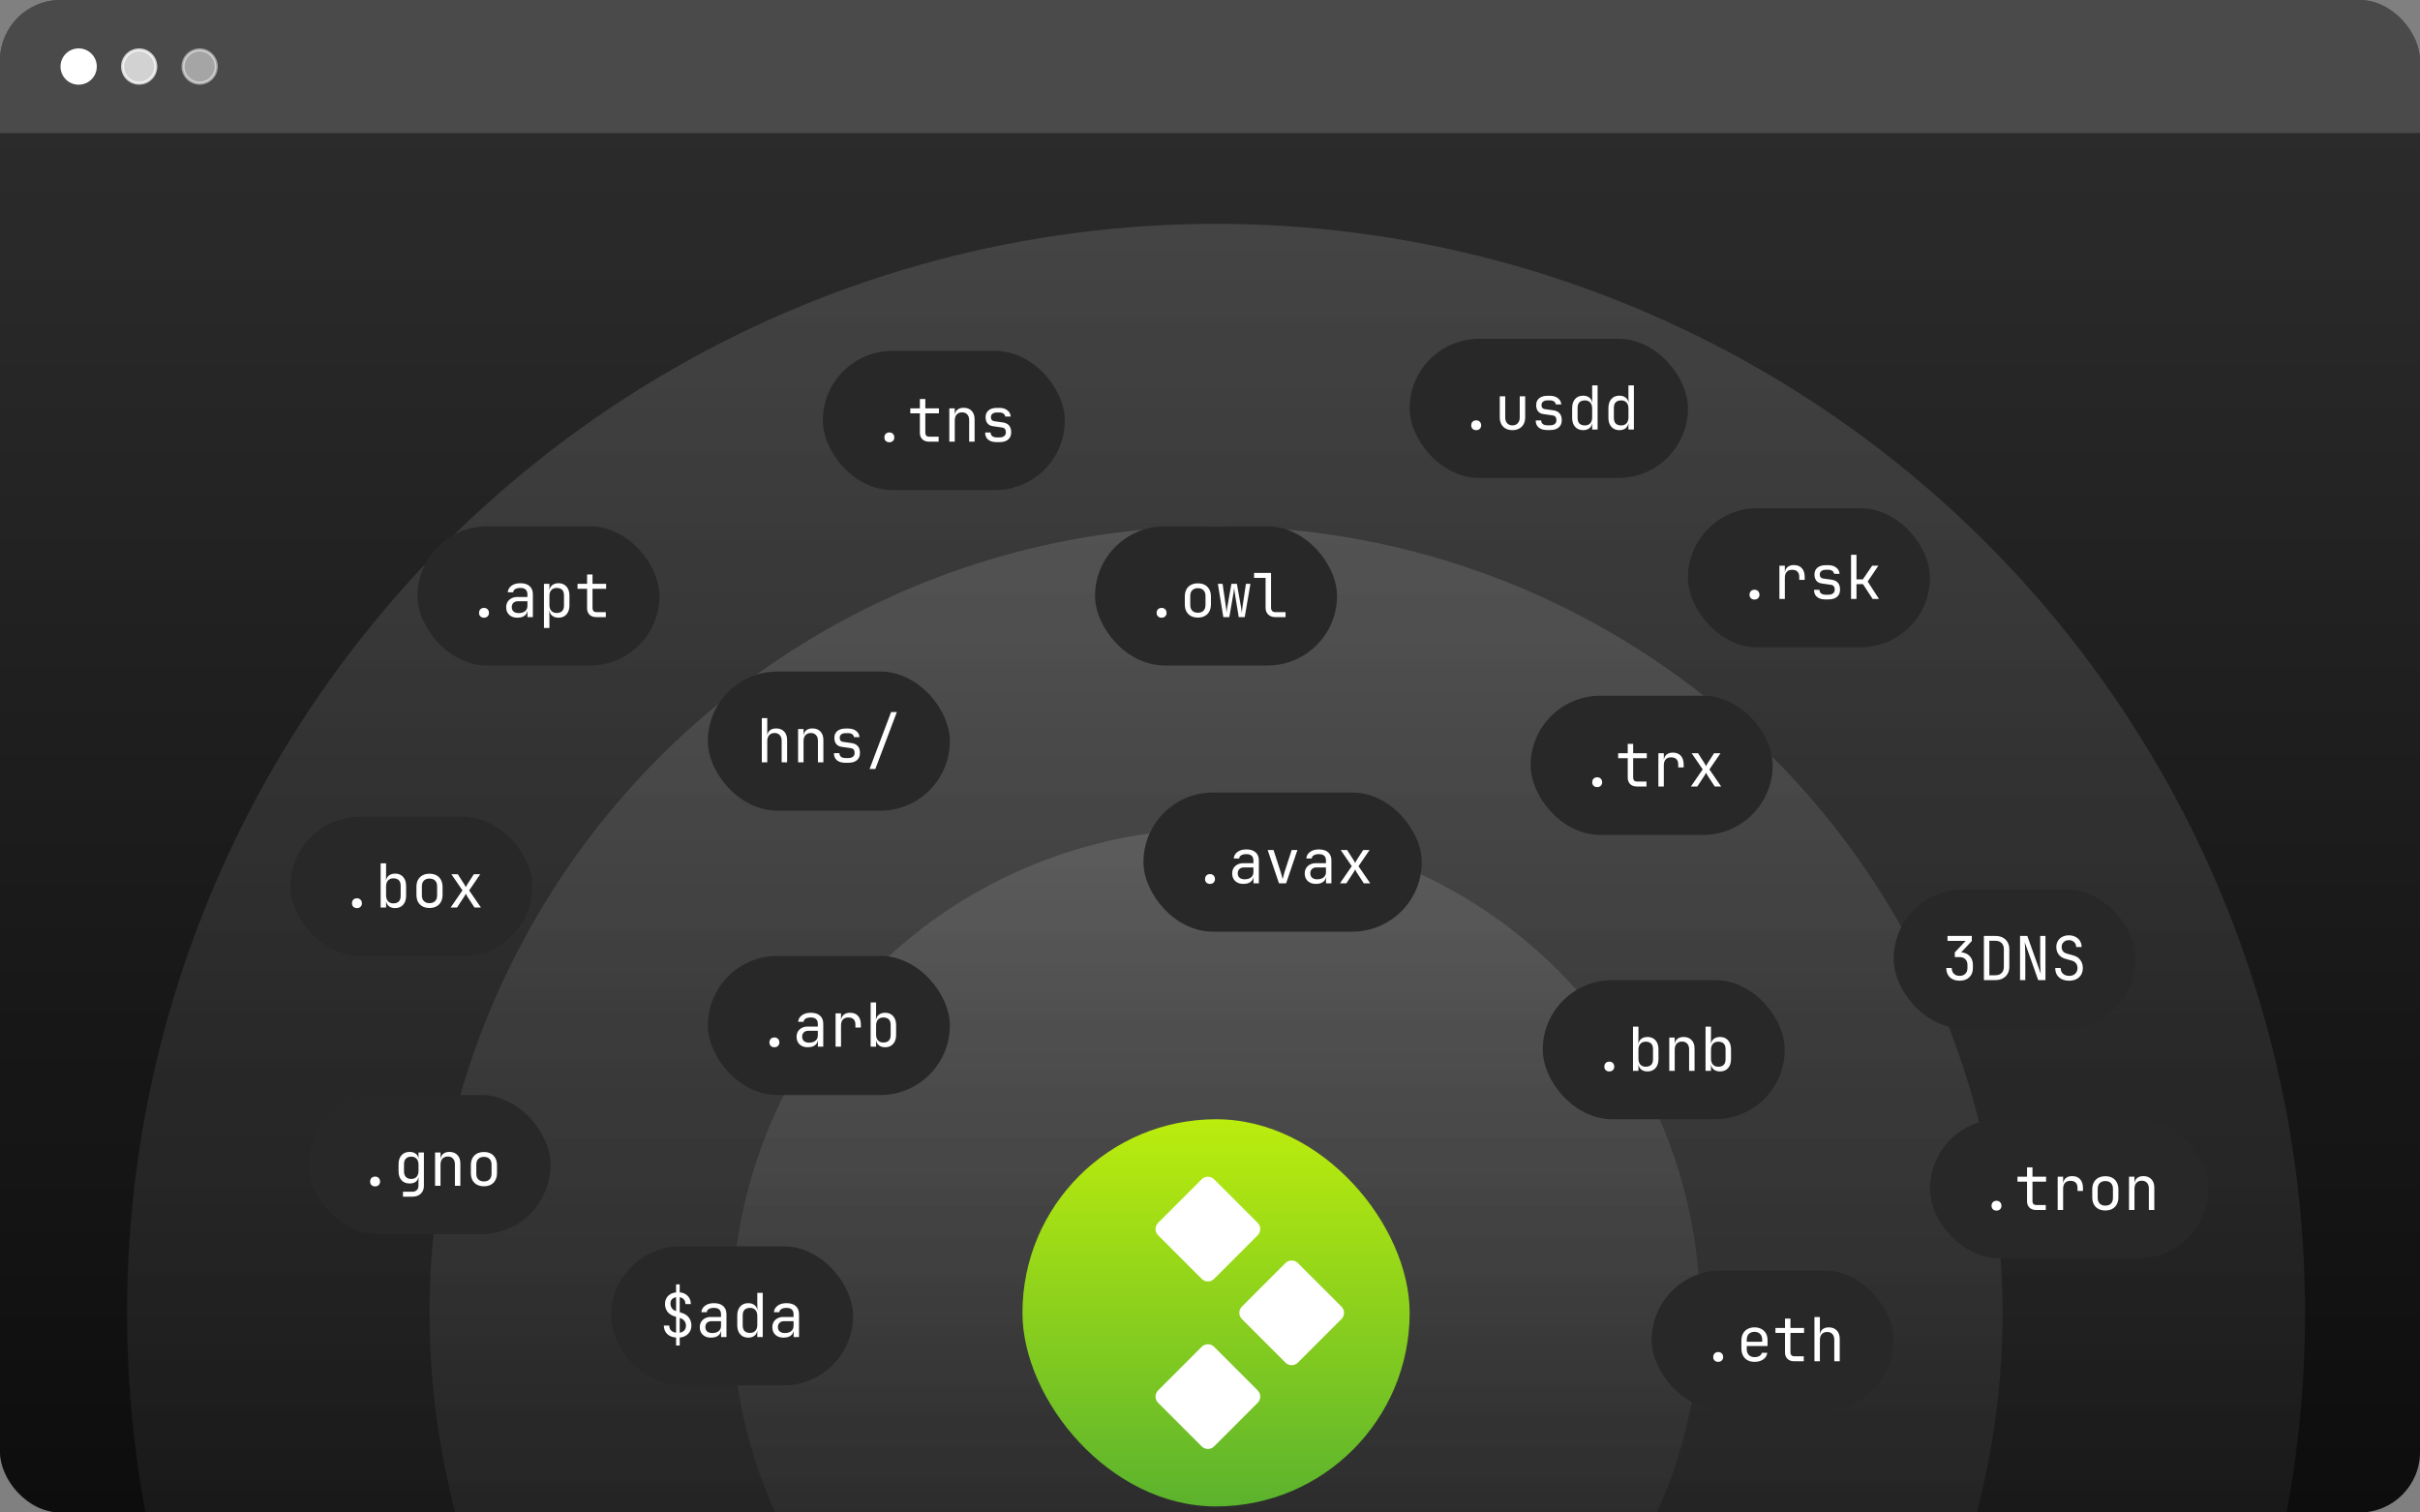 <svg width="400" height="250" viewBox="0 0 400 250" fill="none" xmlns="http://www.w3.org/2000/svg">
<rect x="0" y="0" width="400" height="250" fill="#808080" stroke="none"/>
<g clip-path="url(#clip0_5529_35821)">
<rect width="400" height="250" rx="10" fill="#0E0E0E"/>
<path opacity="0.25" d="M0 10C0 4.477 4.477 0 10 0H480V350H0V10Z" fill="#0E0E0E"/>
<path opacity="0.25" d="M0 10C0 4.477 4.477 0 10 0H480V22H0V10Z" fill="white"/>
<circle cx="13" cy="11" r="2.75" fill="white" stroke="white" stroke-width="0.5"/>
<circle opacity="0.75" cx="23" cy="11" r="2.75" fill="white" stroke="white" stroke-width="0.5"/>
<circle opacity="0.5" cx="33" cy="11" r="2.75" fill="white" stroke="white" stroke-width="0.5"/>
<rect opacity="0.5" y="22" width="400" height="228" fill="url(#paint0_linear_5529_35821)"/>
<circle opacity="0.5" cx="201" cy="217" r="180" fill="url(#paint1_linear_5529_35821)"/>
<circle opacity="0.5" cx="201" cy="217" r="130" fill="url(#paint2_linear_5529_35821)"/>
<circle opacity="0.5" cx="201" cy="217" r="80" fill="url(#paint3_linear_5529_35821)"/>
<rect x="117" y="158" width="40" height="23" rx="11.5" fill="#282828"/>
<path d="M128 173.1C127.753 173.1 127.553 173.027 127.4 172.88C127.253 172.733 127.18 172.543 127.18 172.31C127.18 172.063 127.253 171.863 127.4 171.71C127.553 171.557 127.753 171.48 128 171.48C128.247 171.48 128.443 171.557 128.59 171.71C128.743 171.863 128.82 172.063 128.82 172.31C128.82 172.543 128.743 172.733 128.59 172.88C128.443 173.027 128.247 173.1 128 173.1ZM133.516 173.1C132.949 173.1 132.499 172.943 132.166 172.63C131.833 172.31 131.666 171.893 131.666 171.38C131.666 171.04 131.743 170.743 131.896 170.49C132.049 170.237 132.263 170.04 132.536 169.9C132.809 169.753 133.123 169.68 133.476 169.68H135.176V169.25C135.176 168.89 135.079 168.623 134.886 168.45C134.693 168.27 134.399 168.18 134.006 168.18C133.659 168.18 133.379 168.243 133.166 168.37C132.953 168.497 132.839 168.673 132.826 168.9H131.926C131.959 168.467 132.159 168.11 132.526 167.83C132.899 167.543 133.393 167.4 134.006 167.4C134.673 167.4 135.183 167.56 135.536 167.88C135.896 168.2 136.076 168.647 136.076 169.22V173H135.186V172H135.036L135.176 171.8C135.176 172.067 135.109 172.297 134.976 172.49C134.843 172.683 134.653 172.833 134.406 172.94C134.159 173.047 133.863 173.1 133.516 173.1ZM133.736 172.34C134.176 172.34 134.526 172.233 134.786 172.02C135.046 171.807 135.176 171.517 135.176 171.15V170.38H133.576C133.283 170.38 133.043 170.47 132.856 170.65C132.676 170.823 132.586 171.057 132.586 171.35C132.586 171.657 132.686 171.9 132.886 172.08C133.093 172.253 133.376 172.34 133.736 172.34ZM138.112 173V167.5H139.012V168.55H139.202L139.012 168.79C139.012 168.363 139.142 168.027 139.402 167.78C139.669 167.527 140.036 167.4 140.502 167.4C141.076 167.4 141.516 167.573 141.822 167.92C142.136 168.26 142.292 168.747 142.292 169.38V169.85H141.392V169.38C141.392 168.973 141.292 168.673 141.092 168.48C140.892 168.28 140.602 168.18 140.222 168.18C139.829 168.18 139.529 168.293 139.322 168.52C139.116 168.747 139.012 169.073 139.012 169.5V173H138.112ZM146.308 173.1C145.855 173.1 145.492 172.98 145.218 172.74C144.945 172.493 144.808 172.16 144.808 171.74L144.988 171.95H144.808V173H143.908V165.7H144.808V167.3L144.788 168.55H144.988L144.788 168.76C144.788 168.347 144.928 168.017 145.208 167.77C145.495 167.523 145.862 167.4 146.308 167.4C146.862 167.4 147.302 167.583 147.628 167.95C147.955 168.317 148.118 168.817 148.118 169.45V171.06C148.118 171.687 147.955 172.183 147.628 172.55C147.302 172.917 146.862 173.1 146.308 173.1ZM146.008 172.32C146.388 172.32 146.685 172.22 146.898 172.02C147.112 171.82 147.218 171.497 147.218 171.05V169.45C147.218 168.997 147.112 168.673 146.898 168.48C146.685 168.28 146.388 168.18 146.008 168.18C145.642 168.18 145.348 168.297 145.128 168.53C144.915 168.763 144.808 169.087 144.808 169.5V171C144.808 171.413 144.915 171.737 145.128 171.97C145.348 172.203 145.642 172.32 146.008 172.32Z" fill="white"/>
<rect x="101" y="206" width="40" height="23" rx="11.5" fill="#282828"/>
<path d="M111.75 222.4V221.09C111.123 221.037 110.63 220.837 110.27 220.49C109.917 220.137 109.733 219.673 109.72 219.1H110.62C110.62 219.427 110.717 219.693 110.91 219.9C111.11 220.107 111.39 220.233 111.75 220.28V217.66L111.48 217.58C110.98 217.427 110.593 217.17 110.32 216.81C110.053 216.45 109.92 216.027 109.92 215.54C109.92 215.007 110.083 214.567 110.41 214.22C110.743 213.873 111.19 213.673 111.75 213.62V212.3H112.35V213.61C112.903 213.663 113.347 213.863 113.68 214.21C114.013 214.557 114.183 215.003 114.19 215.55H113.29C113.29 215.237 113.207 214.983 113.04 214.79C112.88 214.59 112.65 214.467 112.35 214.42V216.9L112.75 217.03C113.237 217.183 113.613 217.443 113.88 217.81C114.147 218.177 114.28 218.607 114.28 219.1C114.28 219.647 114.103 220.1 113.75 220.46C113.403 220.82 112.937 221.03 112.35 221.09V222.4H111.75ZM112.35 220.28C112.677 220.227 112.93 220.1 113.11 219.9C113.29 219.7 113.38 219.44 113.38 219.12C113.38 218.827 113.3 218.573 113.14 218.36C112.987 218.14 112.763 217.983 112.47 217.89L112.35 217.85V220.28ZM111.75 217.11V214.42C111.457 214.467 111.227 214.58 111.06 214.76C110.9 214.94 110.82 215.173 110.82 215.46C110.82 215.807 110.927 216.1 111.14 216.34C111.353 216.573 111.66 216.72 112.06 216.78L111.75 217.11ZM117.516 221.1C116.949 221.1 116.499 220.943 116.166 220.63C115.833 220.31 115.666 219.893 115.666 219.38C115.666 219.04 115.743 218.743 115.896 218.49C116.049 218.237 116.263 218.04 116.536 217.9C116.809 217.753 117.123 217.68 117.476 217.68H119.176V217.25C119.176 216.89 119.079 216.623 118.886 216.45C118.693 216.27 118.399 216.18 118.006 216.18C117.659 216.18 117.379 216.243 117.166 216.37C116.953 216.497 116.839 216.673 116.826 216.9H115.926C115.959 216.467 116.159 216.11 116.526 215.83C116.899 215.543 117.393 215.4 118.006 215.4C118.673 215.4 119.183 215.56 119.536 215.88C119.896 216.2 120.076 216.647 120.076 217.22V221H119.186V220H119.036L119.176 219.8C119.176 220.067 119.109 220.297 118.976 220.49C118.843 220.683 118.653 220.833 118.406 220.94C118.159 221.047 117.863 221.1 117.516 221.1ZM117.736 220.34C118.176 220.34 118.526 220.233 118.786 220.02C119.046 219.807 119.176 219.517 119.176 219.15V218.38H117.576C117.283 218.38 117.043 218.47 116.856 218.65C116.676 218.823 116.586 219.057 116.586 219.35C116.586 219.657 116.686 219.9 116.886 220.08C117.093 220.253 117.376 220.34 117.736 220.34ZM123.672 221.1C123.126 221.1 122.686 220.917 122.352 220.55C122.026 220.183 121.862 219.687 121.862 219.06V217.45C121.862 216.817 122.026 216.317 122.352 215.95C122.679 215.583 123.119 215.4 123.672 215.4C124.126 215.4 124.492 215.523 124.772 215.77C125.052 216.017 125.192 216.347 125.192 216.76L124.992 216.55H125.192L125.172 215.3V213.7H126.072V221H125.172V219.95H124.992L125.172 219.74C125.172 220.16 125.036 220.493 124.762 220.74C124.489 220.98 124.126 221.1 123.672 221.1ZM123.972 220.32C124.346 220.32 124.639 220.203 124.852 219.97C125.066 219.737 125.172 219.413 125.172 219V217.5C125.172 217.087 125.066 216.763 124.852 216.53C124.639 216.297 124.346 216.18 123.972 216.18C123.592 216.18 123.296 216.28 123.082 216.48C122.869 216.673 122.762 216.997 122.762 217.45V219.05C122.762 219.497 122.869 219.82 123.082 220.02C123.296 220.22 123.592 220.32 123.972 220.32ZM129.508 221.1C128.942 221.1 128.492 220.943 128.158 220.63C127.825 220.31 127.658 219.893 127.658 219.38C127.658 219.04 127.735 218.743 127.888 218.49C128.042 218.237 128.255 218.04 128.528 217.9C128.802 217.753 129.115 217.68 129.468 217.68H131.168V217.25C131.168 216.89 131.072 216.623 130.878 216.45C130.685 216.27 130.392 216.18 129.998 216.18C129.652 216.18 129.372 216.243 129.158 216.37C128.945 216.497 128.832 216.673 128.818 216.9H127.918C127.952 216.467 128.152 216.11 128.518 215.83C128.892 215.543 129.385 215.4 129.998 215.4C130.665 215.4 131.175 215.56 131.528 215.88C131.888 216.2 132.068 216.647 132.068 217.22V221H131.178V220H131.028L131.168 219.8C131.168 220.067 131.102 220.297 130.968 220.49C130.835 220.683 130.645 220.833 130.398 220.94C130.152 221.047 129.855 221.1 129.508 221.1ZM129.728 220.34C130.168 220.34 130.518 220.233 130.778 220.02C131.038 219.807 131.168 219.517 131.168 219.15V218.38H129.568C129.275 218.38 129.035 218.47 128.848 218.65C128.668 218.823 128.578 219.057 128.578 219.35C128.578 219.657 128.678 219.9 128.878 220.08C129.085 220.253 129.368 220.34 129.728 220.34Z" fill="white"/>
<rect x="233" y="56" width="46" height="23" rx="11.5" fill="#282828"/>
<path d="M244 71.1C243.753 71.1 243.553 71.027 243.4 70.88C243.253 70.733 243.18 70.543 243.18 70.31C243.18 70.063 243.253 69.863 243.4 69.71C243.553 69.557 243.753 69.48 244 69.48C244.247 69.48 244.443 69.557 244.59 69.71C244.743 69.863 244.82 70.063 244.82 70.31C244.82 70.543 244.743 70.733 244.59 70.88C244.443 71.027 244.247 71.1 244 71.1ZM249.986 71.1C249.353 71.1 248.846 70.913 248.466 70.54C248.086 70.16 247.896 69.647 247.896 69V65.5H248.796V69C248.796 69.4 248.903 69.72 249.116 69.96C249.329 70.193 249.619 70.31 249.986 70.31C250.359 70.31 250.653 70.193 250.866 69.96C251.086 69.72 251.196 69.4 251.196 69V65.5H252.096V69C252.096 69.647 251.903 70.16 251.516 70.54C251.129 70.913 250.619 71.1 249.986 71.1ZM255.772 71.08C255.366 71.08 255.016 71.02 254.722 70.9C254.436 70.773 254.216 70.593 254.062 70.36C253.916 70.12 253.842 69.83 253.842 69.49H254.742C254.742 69.743 254.832 69.943 255.012 70.09C255.192 70.23 255.446 70.3 255.772 70.3H256.212C256.546 70.3 256.802 70.227 256.982 70.08C257.169 69.933 257.262 69.727 257.262 69.46C257.262 69.22 257.209 69.033 257.102 68.9C256.996 68.767 256.832 68.687 256.612 68.66L255.092 68.44C254.719 68.387 254.429 68.233 254.222 67.98C254.016 67.72 253.912 67.38 253.912 66.96C253.912 66.48 254.076 66.103 254.402 65.83C254.736 65.557 255.192 65.42 255.772 65.42H256.212C256.746 65.42 257.179 65.553 257.512 65.82C257.852 66.08 258.036 66.423 258.062 66.85H257.152C257.139 66.657 257.046 66.497 256.872 66.37C256.706 66.243 256.486 66.18 256.212 66.18H255.772C255.466 66.18 255.226 66.25 255.052 66.39C254.879 66.53 254.792 66.72 254.792 66.96C254.792 67.147 254.836 67.297 254.922 67.41C255.016 67.523 255.149 67.593 255.322 67.62L256.742 67.82C257.209 67.887 257.559 68.057 257.792 68.33C258.026 68.603 258.142 68.98 258.142 69.46C258.142 69.973 257.972 70.373 257.632 70.66C257.299 70.94 256.826 71.08 256.212 71.08H255.772ZM261.668 71.1C261.122 71.1 260.682 70.917 260.348 70.55C260.022 70.183 259.858 69.687 259.858 69.06V67.45C259.858 66.817 260.022 66.317 260.348 65.95C260.675 65.583 261.115 65.4 261.668 65.4C262.122 65.4 262.488 65.523 262.768 65.77C263.048 66.017 263.188 66.347 263.188 66.76L262.988 66.55H263.188L263.168 65.3V63.7H264.068V71H263.168V69.95H262.988L263.168 69.74C263.168 70.16 263.032 70.493 262.758 70.74C262.485 70.98 262.122 71.1 261.668 71.1ZM261.968 70.32C262.342 70.32 262.635 70.203 262.848 69.97C263.062 69.737 263.168 69.413 263.168 69V67.5C263.168 67.087 263.062 66.763 262.848 66.53C262.635 66.297 262.342 66.18 261.968 66.18C261.588 66.18 261.292 66.28 261.078 66.48C260.865 66.673 260.758 66.997 260.758 67.45V69.05C260.758 69.497 260.865 69.82 261.078 70.02C261.292 70.22 261.588 70.32 261.968 70.32ZM267.664 71.1C267.118 71.1 266.678 70.917 266.344 70.55C266.018 70.183 265.854 69.687 265.854 69.06V67.45C265.854 66.817 266.018 66.317 266.344 65.95C266.671 65.583 267.111 65.4 267.664 65.4C268.118 65.4 268.484 65.523 268.764 65.77C269.044 66.017 269.184 66.347 269.184 66.76L268.984 66.55H269.184L269.164 65.3V63.7H270.064V71H269.164V69.95H268.984L269.164 69.74C269.164 70.16 269.028 70.493 268.754 70.74C268.481 70.98 268.118 71.1 267.664 71.1ZM267.964 70.32C268.338 70.32 268.631 70.203 268.844 69.97C269.058 69.737 269.164 69.413 269.164 69V67.5C269.164 67.087 269.058 66.763 268.844 66.53C268.631 66.297 268.338 66.18 267.964 66.18C267.584 66.18 267.288 66.28 267.074 66.48C266.861 66.673 266.754 66.997 266.754 67.45V69.05C266.754 69.497 266.861 69.82 267.074 70.02C267.288 70.22 267.584 70.32 267.964 70.32Z" fill="white"/>
<rect x="273" y="210" width="40" height="23" rx="11.5" fill="#282828"/>
<path d="M284 225.1C283.753 225.1 283.553 225.027 283.4 224.88C283.253 224.733 283.18 224.543 283.18 224.31C283.18 224.063 283.253 223.863 283.4 223.71C283.553 223.557 283.753 223.48 284 223.48C284.247 223.48 284.443 223.557 284.59 223.71C284.743 223.863 284.82 224.063 284.82 224.31C284.82 224.543 284.743 224.733 284.59 224.88C284.443 225.027 284.247 225.1 284 225.1ZM289.996 225.1C289.563 225.1 289.183 225.013 288.856 224.84C288.536 224.66 288.286 224.407 288.106 224.08C287.926 223.747 287.836 223.353 287.836 222.9V221.6C287.836 221.14 287.926 220.747 288.106 220.42C288.286 220.093 288.536 219.843 288.856 219.67C289.183 219.49 289.563 219.4 289.996 219.4C290.429 219.4 290.806 219.487 291.126 219.66C291.453 219.833 291.706 220.077 291.886 220.39C292.066 220.703 292.156 221.073 292.156 221.5V222.48H288.716V223C288.716 223.407 288.833 223.73 289.066 223.97C289.299 224.203 289.609 224.32 289.996 224.32C290.329 224.32 290.603 224.257 290.816 224.13C291.036 223.997 291.169 223.82 291.216 223.6H292.116C292.056 224.06 291.833 224.427 291.446 224.7C291.059 224.967 290.576 225.1 289.996 225.1ZM291.276 221.87V221.5C291.276 221.067 291.163 220.733 290.936 220.5C290.716 220.26 290.403 220.14 289.996 220.14C289.589 220.14 289.273 220.26 289.046 220.5C288.826 220.733 288.716 221.067 288.716 221.5V221.78H291.346L291.276 221.87ZM296.542 225C296.089 225 295.726 224.87 295.452 224.61C295.179 224.343 295.042 223.99 295.042 223.55V220.32H293.462V219.5H295.042V217.95H295.942V219.5H298.192V220.32H295.942V223.55C295.942 223.737 295.996 223.89 296.102 224.01C296.216 224.123 296.362 224.18 296.542 224.18H298.142V225H296.542ZM299.908 225V217.7H300.808V219.5V220.55H300.998L300.808 220.76C300.808 220.327 300.938 219.993 301.198 219.76C301.458 219.52 301.818 219.4 302.278 219.4C302.832 219.4 303.272 219.57 303.598 219.91C303.925 220.25 304.088 220.713 304.088 221.3V225H303.188V221.45C303.188 221.037 303.082 220.72 302.868 220.5C302.662 220.273 302.378 220.16 302.018 220.16C301.645 220.16 301.348 220.277 301.128 220.51C300.915 220.743 300.808 221.073 300.808 221.5V225H299.908Z" fill="white"/>
<rect x="136" y="58" width="40" height="23" rx="11.5" fill="#282828"/>
<path d="M147 73.1C146.753 73.1 146.553 73.027 146.4 72.88C146.253 72.733 146.18 72.543 146.18 72.31C146.18 72.063 146.253 71.863 146.4 71.71C146.553 71.557 146.753 71.48 147 71.48C147.247 71.48 147.443 71.557 147.59 71.71C147.743 71.863 147.82 72.063 147.82 72.31C147.82 72.543 147.743 72.733 147.59 72.88C147.443 73.027 147.247 73.1 147 73.1ZM153.546 73C153.093 73 152.729 72.87 152.456 72.61C152.183 72.343 152.046 71.99 152.046 71.55V68.32H150.466V67.5H152.046V65.95H152.946V67.5H155.196V68.32H152.946V71.55C152.946 71.737 152.999 71.89 153.106 72.01C153.219 72.123 153.366 72.18 153.546 72.18H155.146V73H153.546ZM156.912 73V67.5H157.812V68.55H158.002L157.812 68.76C157.812 68.327 157.942 67.993 158.202 67.76C158.462 67.52 158.822 67.4 159.282 67.4C159.836 67.4 160.276 67.57 160.602 67.91C160.929 68.25 161.092 68.713 161.092 69.3V73H160.192V69.46C160.192 69.04 160.086 68.72 159.872 68.5C159.666 68.273 159.382 68.16 159.022 68.16C158.649 68.16 158.352 68.277 158.132 68.51C157.919 68.743 157.812 69.073 157.812 69.5V73H156.912ZM164.768 73.08C164.362 73.08 164.012 73.02 163.718 72.9C163.432 72.773 163.212 72.593 163.058 72.36C162.912 72.12 162.838 71.83 162.838 71.49H163.738C163.738 71.743 163.828 71.943 164.008 72.09C164.188 72.23 164.442 72.3 164.768 72.3H165.208C165.542 72.3 165.798 72.227 165.978 72.08C166.165 71.933 166.258 71.727 166.258 71.46C166.258 71.22 166.205 71.033 166.098 70.9C165.992 70.767 165.828 70.687 165.608 70.66L164.088 70.44C163.715 70.387 163.425 70.233 163.218 69.98C163.012 69.72 162.908 69.38 162.908 68.96C162.908 68.48 163.072 68.103 163.398 67.83C163.732 67.557 164.188 67.42 164.768 67.42H165.208C165.742 67.42 166.175 67.553 166.508 67.82C166.848 68.08 167.032 68.423 167.058 68.85H166.148C166.135 68.657 166.042 68.497 165.868 68.37C165.702 68.243 165.482 68.18 165.208 68.18H164.768C164.462 68.18 164.222 68.25 164.048 68.39C163.875 68.53 163.788 68.72 163.788 68.96C163.788 69.147 163.832 69.297 163.918 69.41C164.012 69.523 164.145 69.593 164.318 69.62L165.738 69.82C166.205 69.887 166.555 70.057 166.788 70.33C167.022 70.603 167.138 70.98 167.138 71.46C167.138 71.973 166.968 72.373 166.628 72.66C166.295 72.94 165.822 73.08 165.208 73.08H164.768Z" fill="white"/>
<rect x="117" y="111" width="40" height="23" rx="11.5" fill="#282828"/>
<path d="M125.92 126V118.7H126.82V120.5V121.55H127.01L126.82 121.76C126.82 121.327 126.95 120.993 127.21 120.76C127.47 120.52 127.83 120.4 128.29 120.4C128.843 120.4 129.283 120.57 129.61 120.91C129.937 121.25 130.1 121.713 130.1 122.3V126H129.2V122.45C129.2 122.037 129.093 121.72 128.88 121.5C128.673 121.273 128.39 121.16 128.03 121.16C127.657 121.16 127.36 121.277 127.14 121.51C126.927 121.743 126.82 122.073 126.82 122.5V126H125.92ZM131.916 126V120.5H132.816V121.55H133.006L132.816 121.76C132.816 121.327 132.946 120.993 133.206 120.76C133.466 120.52 133.826 120.4 134.286 120.4C134.839 120.4 135.279 120.57 135.606 120.91C135.933 121.25 136.096 121.713 136.096 122.3V126H135.196V122.46C135.196 122.04 135.089 121.72 134.876 121.5C134.669 121.273 134.386 121.16 134.026 121.16C133.653 121.16 133.356 121.277 133.136 121.51C132.923 121.743 132.816 122.073 132.816 122.5V126H131.916ZM139.772 126.08C139.366 126.08 139.016 126.02 138.722 125.9C138.436 125.773 138.216 125.593 138.062 125.36C137.916 125.12 137.842 124.83 137.842 124.49H138.742C138.742 124.743 138.832 124.943 139.012 125.09C139.192 125.23 139.446 125.3 139.772 125.3H140.212C140.546 125.3 140.802 125.227 140.982 125.08C141.169 124.933 141.262 124.727 141.262 124.46C141.262 124.22 141.209 124.033 141.102 123.9C140.996 123.767 140.832 123.687 140.612 123.66L139.092 123.44C138.719 123.387 138.429 123.233 138.222 122.98C138.016 122.72 137.912 122.38 137.912 121.96C137.912 121.48 138.076 121.103 138.402 120.83C138.736 120.557 139.192 120.42 139.772 120.42H140.212C140.746 120.42 141.179 120.553 141.512 120.82C141.852 121.08 142.036 121.423 142.062 121.85H141.152C141.139 121.657 141.046 121.497 140.872 121.37C140.706 121.243 140.486 121.18 140.212 121.18H139.772C139.466 121.18 139.226 121.25 139.052 121.39C138.879 121.53 138.792 121.72 138.792 121.96C138.792 122.147 138.836 122.297 138.922 122.41C139.016 122.523 139.149 122.593 139.322 122.62L140.742 122.82C141.209 122.887 141.559 123.057 141.792 123.33C142.026 123.603 142.142 123.98 142.142 124.46C142.142 124.973 141.972 125.373 141.632 125.66C141.299 125.94 140.826 126.08 140.212 126.08H139.772ZM143.738 127.1L147.288 117.7H148.238L144.688 127.1H143.738Z" fill="white"/>
<rect x="69" y="87" width="40" height="23" rx="11.5" fill="#282828"/>
<path d="M80 102.1C79.753 102.1 79.553 102.027 79.4 101.88C79.253 101.733 79.18 101.543 79.18 101.31C79.18 101.063 79.253 100.863 79.4 100.71C79.553 100.557 79.753 100.48 80 100.48C80.247 100.48 80.443 100.557 80.59 100.71C80.743 100.863 80.82 101.063 80.82 101.31C80.82 101.543 80.743 101.733 80.59 101.88C80.443 102.027 80.247 102.1 80 102.1ZM85.516 102.1C84.949 102.1 84.499 101.943 84.166 101.63C83.833 101.31 83.666 100.893 83.666 100.38C83.666 100.04 83.743 99.743 83.896 99.49C84.049 99.237 84.263 99.04 84.536 98.9C84.809 98.753 85.123 98.68 85.476 98.68H87.176V98.25C87.176 97.89 87.079 97.623 86.886 97.45C86.693 97.27 86.399 97.18 86.006 97.18C85.659 97.18 85.379 97.243 85.166 97.37C84.953 97.497 84.839 97.673 84.826 97.9H83.926C83.959 97.467 84.159 97.11 84.526 96.83C84.899 96.543 85.393 96.4 86.006 96.4C86.673 96.4 87.183 96.56 87.536 96.88C87.896 97.2 88.076 97.647 88.076 98.22V102H87.186V101H87.036L87.176 100.8C87.176 101.067 87.109 101.297 86.976 101.49C86.843 101.683 86.653 101.833 86.406 101.94C86.159 102.047 85.863 102.1 85.516 102.1ZM85.736 101.34C86.176 101.34 86.526 101.233 86.786 101.02C87.046 100.807 87.176 100.517 87.176 100.15V99.38H85.576C85.283 99.38 85.043 99.47 84.856 99.65C84.676 99.823 84.586 100.057 84.586 100.35C84.586 100.657 84.686 100.9 84.886 101.08C85.093 101.253 85.376 101.34 85.736 101.34ZM89.912 103.8V96.5H90.812V97.55H90.992L90.812 97.76C90.812 97.34 90.949 97.01 91.222 96.77C91.496 96.523 91.859 96.4 92.312 96.4C92.679 96.4 92.996 96.483 93.262 96.65C93.535 96.81 93.746 97.043 93.892 97.35C94.046 97.657 94.122 98.02 94.122 98.44V100.05C94.122 100.47 94.049 100.833 93.902 101.14C93.755 101.447 93.546 101.683 93.272 101.85C93.005 102.017 92.686 102.1 92.312 102.1C91.865 102.1 91.502 101.977 91.222 101.73C90.949 101.483 90.812 101.153 90.812 100.74L90.992 100.95H90.792L90.812 102.2V103.8H89.912ZM92.012 101.32C92.392 101.32 92.689 101.22 92.902 101.02C93.115 100.82 93.222 100.497 93.222 100.05V98.45C93.222 97.997 93.115 97.673 92.902 97.48C92.689 97.28 92.392 97.18 92.012 97.18C91.645 97.18 91.352 97.297 91.132 97.53C90.919 97.763 90.812 98.087 90.812 98.5V100C90.812 100.413 90.919 100.737 91.132 100.97C91.352 101.203 91.645 101.32 92.012 101.32ZM98.538 102C98.085 102 97.722 101.87 97.448 101.61C97.175 101.343 97.038 100.99 97.038 100.55V97.32H95.458V96.5H97.038V94.95H97.938V96.5H100.188V97.32H97.938V100.55C97.938 100.737 97.992 100.89 98.098 101.01C98.212 101.123 98.358 101.18 98.538 101.18H100.138V102H98.538Z" fill="white"/>
<rect x="48" y="135" width="40" height="23" rx="11.5" fill="#282828"/>
<path d="M59 150.1C58.753 150.1 58.553 150.027 58.4 149.88C58.253 149.733 58.18 149.543 58.18 149.31C58.18 149.063 58.253 148.863 58.4 148.71C58.553 148.557 58.753 148.48 59 148.48C59.247 148.48 59.443 148.557 59.59 148.71C59.743 148.863 59.82 149.063 59.82 149.31C59.82 149.543 59.743 149.733 59.59 149.88C59.443 150.027 59.247 150.1 59 150.1ZM65.316 150.1C64.863 150.1 64.499 149.98 64.226 149.74C63.953 149.493 63.816 149.16 63.816 148.74L63.996 148.95H63.816V150H62.916V142.7H63.816V144.3L63.796 145.55H63.996L63.796 145.76C63.796 145.347 63.936 145.017 64.216 144.77C64.503 144.523 64.869 144.4 65.316 144.4C65.869 144.4 66.309 144.583 66.636 144.95C66.963 145.317 67.126 145.817 67.126 146.45V148.06C67.126 148.687 66.963 149.183 66.636 149.55C66.309 149.917 65.869 150.1 65.316 150.1ZM65.016 149.32C65.396 149.32 65.693 149.22 65.906 149.02C66.119 148.82 66.226 148.497 66.226 148.05V146.45C66.226 145.997 66.119 145.673 65.906 145.48C65.693 145.28 65.396 145.18 65.016 145.18C64.649 145.18 64.356 145.297 64.136 145.53C63.923 145.763 63.816 146.087 63.816 146.5V148C63.816 148.413 63.923 148.737 64.136 148.97C64.356 149.203 64.649 149.32 65.016 149.32ZM70.992 150.08C70.552 150.08 70.169 149.993 69.842 149.82C69.522 149.647 69.272 149.397 69.092 149.07C68.919 148.737 68.832 148.34 68.832 147.88V146.62C68.832 146.153 68.919 145.757 69.092 145.43C69.272 145.103 69.522 144.853 69.842 144.68C70.169 144.507 70.552 144.42 70.992 144.42C71.439 144.42 71.822 144.507 72.142 144.68C72.462 144.853 72.709 145.103 72.882 145.43C73.062 145.757 73.152 146.153 73.152 146.62V147.88C73.152 148.34 73.062 148.737 72.882 149.07C72.709 149.397 72.459 149.647 72.132 149.82C71.812 149.993 71.432 150.08 70.992 150.08ZM70.992 149.28C71.385 149.28 71.692 149.17 71.912 148.95C72.139 148.73 72.252 148.407 72.252 147.98V146.52C72.252 146.093 72.139 145.77 71.912 145.55C71.692 145.33 71.385 145.22 70.992 145.22C70.606 145.22 70.299 145.33 70.072 145.55C69.846 145.77 69.732 146.093 69.732 146.52V147.98C69.732 148.407 69.846 148.73 70.072 148.95C70.299 149.17 70.606 149.28 70.992 149.28ZM74.488 150L76.438 147.17L74.608 144.5H75.668L76.758 146.2C76.805 146.273 76.848 146.353 76.888 146.44C76.935 146.527 76.972 146.597 76.998 146.65C77.018 146.597 77.048 146.527 77.088 146.44C77.135 146.353 77.182 146.273 77.228 146.2L78.318 144.5H79.378L77.548 147.18L79.488 150H78.428L77.248 148.2C77.202 148.127 77.155 148.043 77.108 147.95C77.068 147.85 77.032 147.77 76.998 147.71C76.972 147.77 76.932 147.85 76.878 147.95C76.832 148.043 76.782 148.127 76.728 148.2L75.548 150H74.488Z" fill="white"/>
<rect x="319" y="185" width="46" height="23" rx="11.5" fill="#282828"/>
<path d="M330 200.1C329.753 200.1 329.553 200.027 329.4 199.88C329.253 199.733 329.18 199.543 329.18 199.31C329.18 199.063 329.253 198.863 329.4 198.71C329.553 198.557 329.753 198.48 330 198.48C330.247 198.48 330.443 198.557 330.59 198.71C330.743 198.863 330.82 199.063 330.82 199.31C330.82 199.543 330.743 199.733 330.59 199.88C330.443 200.027 330.247 200.1 330 200.1ZM336.546 200C336.093 200 335.729 199.87 335.456 199.61C335.183 199.343 335.046 198.99 335.046 198.55V195.32H333.466V194.5H335.046V192.95H335.946V194.5H338.196V195.32H335.946V198.55C335.946 198.737 335.999 198.89 336.106 199.01C336.219 199.123 336.366 199.18 336.546 199.18H338.146V200H336.546ZM340.112 200V194.5H341.012V195.55H341.202L341.012 195.79C341.012 195.363 341.142 195.027 341.402 194.78C341.669 194.527 342.036 194.4 342.502 194.4C343.076 194.4 343.516 194.573 343.822 194.92C344.136 195.26 344.292 195.747 344.292 196.38V196.85H343.392V196.38C343.392 195.973 343.292 195.673 343.092 195.48C342.892 195.28 342.602 195.18 342.222 195.18C341.829 195.18 341.529 195.293 341.322 195.52C341.116 195.747 341.012 196.073 341.012 196.5V200H340.112ZM347.988 200.08C347.548 200.08 347.165 199.993 346.838 199.82C346.518 199.647 346.268 199.397 346.088 199.07C345.915 198.737 345.828 198.34 345.828 197.88V196.62C345.828 196.153 345.915 195.757 346.088 195.43C346.268 195.103 346.518 194.853 346.838 194.68C347.165 194.507 347.548 194.42 347.988 194.42C348.435 194.42 348.818 194.507 349.138 194.68C349.458 194.853 349.705 195.103 349.878 195.43C350.058 195.757 350.148 196.153 350.148 196.62V197.88C350.148 198.34 350.058 198.737 349.878 199.07C349.705 199.397 349.455 199.647 349.128 199.82C348.808 199.993 348.428 200.08 347.988 200.08ZM347.988 199.28C348.382 199.28 348.688 199.17 348.908 198.95C349.135 198.73 349.248 198.407 349.248 197.98V196.52C349.248 196.093 349.135 195.77 348.908 195.55C348.688 195.33 348.382 195.22 347.988 195.22C347.602 195.22 347.295 195.33 347.068 195.55C346.842 195.77 346.728 196.093 346.728 196.52V197.98C346.728 198.407 346.842 198.73 347.068 198.95C347.295 199.17 347.602 199.28 347.988 199.28ZM351.904 200V194.5H352.804V195.55H352.994L352.804 195.76C352.804 195.327 352.934 194.993 353.194 194.76C353.454 194.52 353.814 194.4 354.274 194.4C354.828 194.4 355.268 194.57 355.594 194.91C355.921 195.25 356.084 195.713 356.084 196.3V200H355.184V196.46C355.184 196.04 355.078 195.72 354.864 195.5C354.658 195.273 354.374 195.16 354.014 195.16C353.641 195.16 353.344 195.277 353.124 195.51C352.911 195.743 352.804 196.073 352.804 196.5V200H351.904Z" fill="white"/>
<rect x="51" y="181" width="40" height="23" rx="11.5" fill="#282828"/>
<path d="M62 196.1C61.753 196.1 61.553 196.027 61.4 195.88C61.253 195.733 61.18 195.543 61.18 195.31C61.18 195.063 61.253 194.863 61.4 194.71C61.553 194.557 61.753 194.48 62 194.48C62.247 194.48 62.443 194.557 62.59 194.71C62.743 194.863 62.82 195.063 62.82 195.31C62.82 195.543 62.743 195.733 62.59 195.88C62.443 196.027 62.247 196.1 62 196.1ZM66.606 197.8V196.98H68.156C68.469 196.98 68.716 196.89 68.896 196.71C69.076 196.537 69.166 196.3 69.166 196V195.5L69.186 194.6H69.006L69.176 194.35C69.176 194.75 69.043 195.063 68.776 195.29C68.509 195.51 68.153 195.62 67.706 195.62C67.139 195.62 66.693 195.44 66.366 195.08C66.039 194.72 65.876 194.227 65.876 193.6V192.44C65.876 191.813 66.039 191.317 66.366 190.95C66.693 190.583 67.139 190.4 67.706 190.4C68.153 190.4 68.509 190.517 68.776 190.75C69.043 190.983 69.176 191.3 69.176 191.7L69.006 191.45H69.176V190.5H70.066V196C70.066 196.553 69.893 196.99 69.546 197.31C69.206 197.637 68.739 197.8 68.146 197.8H66.606ZM67.976 194.87C68.349 194.87 68.643 194.753 68.856 194.52C69.069 194.287 69.176 193.963 69.176 193.55V192.5C69.176 192.087 69.069 191.763 68.856 191.53C68.643 191.297 68.349 191.18 67.976 191.18C67.596 191.18 67.299 191.29 67.086 191.51C66.879 191.73 66.776 192.027 66.776 192.4V193.65C66.776 194.023 66.879 194.32 67.086 194.54C67.299 194.76 67.596 194.87 67.976 194.87ZM71.912 196V190.5H72.812V191.55H73.002L72.812 191.76C72.812 191.327 72.942 190.993 73.202 190.76C73.462 190.52 73.822 190.4 74.282 190.4C74.835 190.4 75.275 190.57 75.602 190.91C75.929 191.25 76.092 191.713 76.092 192.3V196H75.192V192.46C75.192 192.04 75.085 191.72 74.872 191.5C74.665 191.273 74.382 191.16 74.022 191.16C73.649 191.16 73.352 191.277 73.132 191.51C72.919 191.743 72.812 192.073 72.812 192.5V196H71.912ZM79.988 196.08C79.548 196.08 79.165 195.993 78.838 195.82C78.518 195.647 78.268 195.397 78.088 195.07C77.915 194.737 77.828 194.34 77.828 193.88V192.62C77.828 192.153 77.915 191.757 78.088 191.43C78.268 191.103 78.518 190.853 78.838 190.68C79.165 190.507 79.548 190.42 79.988 190.42C80.435 190.42 80.818 190.507 81.138 190.68C81.458 190.853 81.705 191.103 81.878 191.43C82.058 191.757 82.148 192.153 82.148 192.62V193.88C82.148 194.34 82.058 194.737 81.878 195.07C81.705 195.397 81.455 195.647 81.128 195.82C80.808 195.993 80.428 196.08 79.988 196.08ZM79.988 195.28C80.382 195.28 80.688 195.17 80.908 194.95C81.135 194.73 81.248 194.407 81.248 193.98V192.52C81.248 192.093 81.135 191.77 80.908 191.55C80.688 191.33 80.382 191.22 79.988 191.22C79.602 191.22 79.295 191.33 79.068 191.55C78.842 191.77 78.728 192.093 78.728 192.52V193.98C78.728 194.407 78.842 194.73 79.068 194.95C79.295 195.17 79.602 195.28 79.988 195.28Z" fill="white"/>
<rect x="253" y="115" width="40" height="23" rx="11.5" fill="#282828"/>
<path d="M264 130.1C263.753 130.1 263.553 130.027 263.4 129.88C263.253 129.733 263.18 129.543 263.18 129.31C263.18 129.063 263.253 128.863 263.4 128.71C263.553 128.557 263.753 128.48 264 128.48C264.247 128.48 264.443 128.557 264.59 128.71C264.743 128.863 264.82 129.063 264.82 129.31C264.82 129.543 264.743 129.733 264.59 129.88C264.443 130.027 264.247 130.1 264 130.1ZM270.546 130C270.093 130 269.729 129.87 269.456 129.61C269.183 129.343 269.046 128.99 269.046 128.55V125.32H267.466V124.5H269.046V122.95H269.946V124.5H272.196V125.32H269.946V128.55C269.946 128.737 269.999 128.89 270.106 129.01C270.219 129.123 270.366 129.18 270.546 129.18H272.146V130H270.546ZM274.112 130V124.5H275.012V125.55H275.202L275.012 125.79C275.012 125.363 275.142 125.027 275.402 124.78C275.669 124.527 276.036 124.4 276.502 124.4C277.076 124.4 277.516 124.573 277.822 124.92C278.136 125.26 278.292 125.747 278.292 126.38V126.85H277.392V126.38C277.392 125.973 277.292 125.673 277.092 125.48C276.892 125.28 276.602 125.18 276.222 125.18C275.829 125.18 275.529 125.293 275.322 125.52C275.116 125.747 275.012 126.073 275.012 126.5V130H274.112ZM279.488 130L281.438 127.17L279.608 124.5H280.668L281.758 126.2C281.805 126.273 281.848 126.353 281.888 126.44C281.935 126.527 281.972 126.597 281.998 126.65C282.018 126.597 282.048 126.527 282.088 126.44C282.135 126.353 282.182 126.273 282.228 126.2L283.318 124.5H284.378L282.548 127.18L284.488 130H283.428L282.248 128.2C282.202 128.127 282.155 128.043 282.108 127.95C282.068 127.85 282.032 127.77 281.998 127.71C281.972 127.77 281.932 127.85 281.878 127.95C281.832 128.043 281.782 128.127 281.728 128.2L280.548 130H279.488Z" fill="white"/>
<rect x="313" y="147" width="40" height="23" rx="11.5" fill="#282828"/>
<path d="M323.89 162.1C323.217 162.1 322.683 161.913 322.29 161.54C321.897 161.16 321.7 160.647 321.7 160H322.6C322.6 160.4 322.717 160.717 322.95 160.95C323.183 161.183 323.5 161.3 323.9 161.3C324.3 161.3 324.617 161.183 324.85 160.95C325.083 160.717 325.2 160.4 325.2 160V159.5C325.2 159.1 325.083 158.783 324.85 158.55C324.617 158.317 324.3 158.2 323.9 158.2H323.11V157.42L324.9 155.52H321.9V154.7H325.92V155.54L323.92 157.67V157.4C324.593 157.4 325.123 157.59 325.51 157.97C325.903 158.343 326.1 158.853 326.1 159.5V160C326.1 160.647 325.9 161.16 325.5 161.54C325.107 161.913 324.57 162.1 323.89 162.1ZM327.916 162V154.7H329.806C330.279 154.7 330.686 154.79 331.026 154.97C331.373 155.15 331.639 155.403 331.826 155.73C332.019 156.057 332.116 156.443 332.116 156.89V159.8C332.116 160.247 332.019 160.637 331.826 160.97C331.639 161.297 331.373 161.55 331.026 161.73C330.686 161.91 330.279 162 329.806 162H327.916ZM328.816 161.2H329.806C330.246 161.2 330.589 161.077 330.836 160.83C331.089 160.583 331.216 160.24 331.216 159.8V156.89C331.216 156.457 331.089 156.117 330.836 155.87C330.589 155.623 330.246 155.5 329.806 155.5H328.816V161.2ZM333.892 162V154.7H335.092L337.322 160.95C337.309 160.783 337.292 160.58 337.272 160.34C337.259 160.093 337.246 159.837 337.232 159.57C337.226 159.297 337.222 159.04 337.222 158.8V154.7H338.092V162H336.892L334.672 155.75C334.686 155.91 334.699 156.113 334.712 156.36C334.726 156.6 334.736 156.857 334.742 157.13C334.756 157.397 334.762 157.653 334.762 157.9V162H333.892ZM342.028 162.1C341.562 162.1 341.152 162.017 340.798 161.85C340.452 161.683 340.182 161.443 339.988 161.13C339.802 160.81 339.708 160.433 339.708 160H340.608C340.608 160.407 340.738 160.727 340.998 160.96C341.258 161.187 341.602 161.3 342.028 161.3C342.442 161.3 342.772 161.18 343.018 160.94C343.265 160.7 343.388 160.387 343.388 160C343.388 159.707 343.308 159.453 343.148 159.24C342.995 159.02 342.772 158.87 342.478 158.79L341.368 158.48C340.908 158.347 340.545 158.11 340.278 157.77C340.018 157.423 339.888 157.017 339.888 156.55C339.888 156.163 339.975 155.823 340.148 155.53C340.322 155.237 340.565 155.01 340.878 154.85C341.192 154.683 341.552 154.6 341.958 154.6C342.372 154.6 342.735 154.683 343.048 154.85C343.368 155.01 343.618 155.237 343.798 155.53C343.978 155.817 344.068 156.15 344.068 156.53H343.168C343.168 156.197 343.055 155.927 342.828 155.72C342.602 155.507 342.312 155.4 341.958 155.4C341.605 155.4 341.318 155.507 341.098 155.72C340.878 155.927 340.768 156.197 340.768 156.53C340.768 156.797 340.838 157.027 340.978 157.22C341.125 157.407 341.328 157.537 341.588 157.61L342.728 157.93C343.215 158.063 343.592 158.317 343.858 158.69C344.132 159.057 344.268 159.493 344.268 160C344.268 160.427 344.175 160.797 343.988 161.11C343.808 161.423 343.548 161.667 343.208 161.84C342.875 162.013 342.482 162.1 342.028 162.1Z" fill="white"/>
<rect x="189" y="131" width="46" height="23" rx="11.5" fill="#282828"/>
<path d="M200 146.1C199.753 146.1 199.553 146.027 199.4 145.88C199.253 145.733 199.18 145.543 199.18 145.31C199.18 145.063 199.253 144.863 199.4 144.71C199.553 144.557 199.753 144.48 200 144.48C200.247 144.48 200.443 144.557 200.59 144.71C200.743 144.863 200.82 145.063 200.82 145.31C200.82 145.543 200.743 145.733 200.59 145.88C200.443 146.027 200.247 146.1 200 146.1ZM205.516 146.1C204.949 146.1 204.499 145.943 204.166 145.63C203.833 145.31 203.666 144.893 203.666 144.38C203.666 144.04 203.743 143.743 203.896 143.49C204.049 143.237 204.263 143.04 204.536 142.9C204.809 142.753 205.123 142.68 205.476 142.68H207.176V142.25C207.176 141.89 207.079 141.623 206.886 141.45C206.693 141.27 206.399 141.18 206.006 141.18C205.659 141.18 205.379 141.243 205.166 141.37C204.953 141.497 204.839 141.673 204.826 141.9H203.926C203.959 141.467 204.159 141.11 204.526 140.83C204.899 140.543 205.393 140.4 206.006 140.4C206.673 140.4 207.183 140.56 207.536 140.88C207.896 141.2 208.076 141.647 208.076 142.22V146H207.186V145H207.036L207.176 144.8C207.176 145.067 207.109 145.297 206.976 145.49C206.843 145.683 206.653 145.833 206.406 145.94C206.159 146.047 205.863 146.1 205.516 146.1ZM205.736 145.34C206.176 145.34 206.526 145.233 206.786 145.02C207.046 144.807 207.176 144.517 207.176 144.15V143.38H205.576C205.283 143.38 205.043 143.47 204.856 143.65C204.676 143.823 204.586 144.057 204.586 144.35C204.586 144.657 204.686 144.9 204.886 145.08C205.093 145.253 205.376 145.34 205.736 145.34ZM211.402 146L209.532 140.5H210.502L211.702 144.2C211.776 144.42 211.839 144.633 211.892 144.84C211.946 145.04 211.986 145.197 212.012 145.31C212.046 145.197 212.086 145.04 212.132 144.84C212.179 144.633 212.236 144.42 212.302 144.2L213.502 140.5H214.452L212.582 146H211.402ZM217.508 146.1C216.942 146.1 216.492 145.943 216.158 145.63C215.825 145.31 215.658 144.893 215.658 144.38C215.658 144.04 215.735 143.743 215.888 143.49C216.042 143.237 216.255 143.04 216.528 142.9C216.802 142.753 217.115 142.68 217.468 142.68H219.168V142.25C219.168 141.89 219.072 141.623 218.878 141.45C218.685 141.27 218.392 141.18 217.998 141.18C217.652 141.18 217.372 141.243 217.158 141.37C216.945 141.497 216.832 141.673 216.818 141.9H215.918C215.952 141.467 216.152 141.11 216.518 140.83C216.892 140.543 217.385 140.4 217.998 140.4C218.665 140.4 219.175 140.56 219.528 140.88C219.888 141.2 220.068 141.647 220.068 142.22V146H219.178V145H219.028L219.168 144.8C219.168 145.067 219.102 145.297 218.968 145.49C218.835 145.683 218.645 145.833 218.398 145.94C218.152 146.047 217.855 146.1 217.508 146.1ZM217.728 145.34C218.168 145.34 218.518 145.233 218.778 145.02C219.038 144.807 219.168 144.517 219.168 144.15V143.38H217.568C217.275 143.38 217.035 143.47 216.848 143.65C216.668 143.823 216.578 144.057 216.578 144.35C216.578 144.657 216.678 144.9 216.878 145.08C217.085 145.253 217.368 145.34 217.728 145.34ZM221.484 146L223.434 143.17L221.604 140.5H222.664L223.754 142.2C223.801 142.273 223.844 142.353 223.884 142.44C223.931 142.527 223.968 142.597 223.994 142.65C224.014 142.597 224.044 142.527 224.084 142.44C224.131 142.353 224.178 142.273 224.224 142.2L225.314 140.5H226.374L224.544 143.18L226.484 146H225.424L224.244 144.2C224.198 144.127 224.151 144.043 224.104 143.95C224.064 143.85 224.028 143.77 223.994 143.71C223.968 143.77 223.928 143.85 223.874 143.95C223.828 144.043 223.778 144.127 223.724 144.2L222.544 146H221.484Z" fill="white"/>
<rect x="181" y="87" width="40" height="23" rx="11.5" fill="#282828"/>
<path d="M192 102.1C191.753 102.1 191.553 102.027 191.4 101.88C191.253 101.733 191.18 101.543 191.18 101.31C191.18 101.063 191.253 100.863 191.4 100.71C191.553 100.557 191.753 100.48 192 100.48C192.247 100.48 192.443 100.557 192.59 100.71C192.743 100.863 192.82 101.063 192.82 101.31C192.82 101.543 192.743 101.733 192.59 101.88C192.443 102.027 192.247 102.1 192 102.1ZM197.996 102.08C197.556 102.08 197.173 101.993 196.846 101.82C196.526 101.647 196.276 101.397 196.096 101.07C195.923 100.737 195.836 100.34 195.836 99.88V98.62C195.836 98.153 195.923 97.757 196.096 97.43C196.276 97.103 196.526 96.853 196.846 96.68C197.173 96.507 197.556 96.42 197.996 96.42C198.443 96.42 198.826 96.507 199.146 96.68C199.466 96.853 199.713 97.103 199.886 97.43C200.066 97.757 200.156 98.153 200.156 98.62V99.88C200.156 100.34 200.066 100.737 199.886 101.07C199.713 101.397 199.463 101.647 199.136 101.82C198.816 101.993 198.436 102.08 197.996 102.08ZM197.996 101.28C198.389 101.28 198.696 101.17 198.916 100.95C199.143 100.73 199.256 100.407 199.256 99.98V98.52C199.256 98.093 199.143 97.77 198.916 97.55C198.696 97.33 198.389 97.22 197.996 97.22C197.609 97.22 197.303 97.33 197.076 97.55C196.849 97.77 196.736 98.093 196.736 98.52V99.98C196.736 100.407 196.849 100.73 197.076 100.95C197.303 101.17 197.609 101.28 197.996 101.28ZM202.202 102L201.302 96.5H202.082L202.642 100.38C202.662 100.527 202.682 100.69 202.702 100.87C202.722 101.043 202.736 101.187 202.742 101.3C202.756 101.187 202.769 101.043 202.782 100.87C202.802 100.69 202.826 100.527 202.852 100.38L203.542 96.5H204.442L205.132 100.38C205.159 100.527 205.182 100.69 205.202 100.87C205.229 101.043 205.246 101.187 205.252 101.3C205.266 101.187 205.282 101.043 205.302 100.87C205.322 100.69 205.342 100.527 205.362 100.38L205.942 96.5H206.682L205.742 102H204.752L204.122 98.2C204.096 98.013 204.069 97.817 204.042 97.61C204.022 97.397 204.006 97.233 203.992 97.12C203.986 97.193 203.976 97.293 203.962 97.42C203.949 97.54 203.932 97.67 203.912 97.81C203.892 97.943 203.872 98.073 203.852 98.2L203.192 102H202.202ZM210.788 102C210.468 102 210.188 101.937 209.948 101.81C209.708 101.683 209.522 101.503 209.388 101.27C209.255 101.037 209.188 100.763 209.188 100.45V95.52H207.288V94.7H210.088V100.45C210.088 100.677 210.152 100.857 210.278 100.99C210.405 101.117 210.575 101.18 210.788 101.18H212.488V102H210.788Z" fill="white"/>
<rect x="255" y="162" width="40" height="23" rx="11.5" fill="#282828"/>
<path d="M266 177.1C265.753 177.1 265.553 177.027 265.4 176.88C265.253 176.733 265.18 176.543 265.18 176.31C265.18 176.063 265.253 175.863 265.4 175.71C265.553 175.557 265.753 175.48 266 175.48C266.247 175.48 266.443 175.557 266.59 175.71C266.743 175.863 266.82 176.063 266.82 176.31C266.82 176.543 266.743 176.733 266.59 176.88C266.443 177.027 266.247 177.1 266 177.1ZM272.316 177.1C271.863 177.1 271.499 176.98 271.226 176.74C270.953 176.493 270.816 176.16 270.816 175.74L270.996 175.95H270.816V177H269.916V169.7H270.816V171.3L270.796 172.55H270.996L270.796 172.76C270.796 172.347 270.936 172.017 271.216 171.77C271.503 171.523 271.869 171.4 272.316 171.4C272.869 171.4 273.309 171.583 273.636 171.95C273.963 172.317 274.126 172.817 274.126 173.45V175.06C274.126 175.687 273.963 176.183 273.636 176.55C273.309 176.917 272.869 177.1 272.316 177.1ZM272.016 176.32C272.396 176.32 272.693 176.22 272.906 176.02C273.119 175.82 273.226 175.497 273.226 175.05V173.45C273.226 172.997 273.119 172.673 272.906 172.48C272.693 172.28 272.396 172.18 272.016 172.18C271.649 172.18 271.356 172.297 271.136 172.53C270.923 172.763 270.816 173.087 270.816 173.5V175C270.816 175.413 270.923 175.737 271.136 175.97C271.356 176.203 271.649 176.32 272.016 176.32ZM275.912 177V171.5H276.812V172.55H277.002L276.812 172.76C276.812 172.327 276.942 171.993 277.202 171.76C277.462 171.52 277.822 171.4 278.282 171.4C278.836 171.4 279.276 171.57 279.602 171.91C279.929 172.25 280.092 172.713 280.092 173.3V177H279.192V173.46C279.192 173.04 279.086 172.72 278.872 172.5C278.666 172.273 278.382 172.16 278.022 172.16C277.649 172.16 277.352 172.277 277.132 172.51C276.919 172.743 276.812 173.073 276.812 173.5V177H275.912ZM284.308 177.1C283.855 177.1 283.492 176.98 283.218 176.74C282.945 176.493 282.808 176.16 282.808 175.74L282.988 175.95H282.808V177H281.908V169.7H282.808V171.3L282.788 172.55H282.988L282.788 172.76C282.788 172.347 282.928 172.017 283.208 171.77C283.495 171.523 283.862 171.4 284.308 171.4C284.862 171.4 285.302 171.583 285.628 171.95C285.955 172.317 286.118 172.817 286.118 173.45V175.06C286.118 175.687 285.955 176.183 285.628 176.55C285.302 176.917 284.862 177.1 284.308 177.1ZM284.008 176.32C284.388 176.32 284.685 176.22 284.898 176.02C285.112 175.82 285.218 175.497 285.218 175.05V173.45C285.218 172.997 285.112 172.673 284.898 172.48C284.685 172.28 284.388 172.18 284.008 172.18C283.642 172.18 283.348 172.297 283.128 172.53C282.915 172.763 282.808 173.087 282.808 173.5V175C282.808 175.413 282.915 175.737 283.128 175.97C283.348 176.203 283.642 176.32 284.008 176.32Z" fill="white"/>
<g clip-path="url(#clip1_5529_35821)">
<rect x="169" y="185" width="64" height="64" rx="10" fill="url(#paint4_linear_5529_35821)"/>
<path d="M191.425 229.821C190.858 230.387 190.858 231.305 191.425 231.871L198.629 239.075C199.195 239.642 200.113 239.642 200.679 239.075L207.883 231.871C208.449 231.305 208.449 230.387 207.883 229.821L200.679 222.617C200.113 222.051 199.195 222.051 198.629 222.617L191.425 229.821Z" fill="white"/>
<path d="M205.27 218.025C204.704 217.459 204.704 216.541 205.27 215.975L212.475 208.771C213.041 208.205 213.958 208.205 214.524 208.771L221.729 215.975C222.295 216.541 222.295 217.459 221.729 218.025L214.524 225.229C213.958 225.795 213.041 225.795 212.475 225.229L205.27 218.025Z" fill="white"/>
<path d="M191.425 204.179C190.858 203.613 190.858 202.695 191.425 202.129L198.629 194.925C199.195 194.358 200.113 194.358 200.679 194.925L207.883 202.129C208.449 202.695 208.449 203.613 207.883 204.179L200.679 211.383C200.113 211.949 199.195 211.949 198.629 211.383L191.425 204.179Z" fill="white"/>
</g>
<rect x="279" y="84" width="40" height="23" rx="11.5" fill="#282828"/>
<path d="M290 99.1C289.753 99.1 289.553 99.027 289.4 98.88C289.253 98.733 289.18 98.543 289.18 98.31C289.18 98.063 289.253 97.863 289.4 97.71C289.553 97.557 289.753 97.48 290 97.48C290.247 97.48 290.443 97.557 290.59 97.71C290.743 97.863 290.82 98.063 290.82 98.31C290.82 98.543 290.743 98.733 290.59 98.88C290.443 99.027 290.247 99.1 290 99.1ZM294.116 99V93.5H295.016V94.55H295.206L295.016 94.79C295.016 94.363 295.146 94.027 295.406 93.78C295.673 93.527 296.039 93.4 296.506 93.4C297.079 93.4 297.519 93.573 297.826 93.92C298.139 94.26 298.296 94.747 298.296 95.38V95.85H297.396V95.38C297.396 94.973 297.296 94.673 297.096 94.48C296.896 94.28 296.606 94.18 296.226 94.18C295.833 94.18 295.533 94.293 295.326 94.52C295.119 94.747 295.016 95.073 295.016 95.5V99H294.116ZM301.772 99.08C301.366 99.08 301.016 99.02 300.722 98.9C300.436 98.773 300.216 98.593 300.062 98.36C299.916 98.12 299.842 97.83 299.842 97.49H300.742C300.742 97.743 300.832 97.943 301.012 98.09C301.192 98.23 301.446 98.3 301.772 98.3H302.212C302.546 98.3 302.802 98.227 302.982 98.08C303.169 97.933 303.262 97.727 303.262 97.46C303.262 97.22 303.209 97.033 303.102 96.9C302.996 96.767 302.832 96.687 302.612 96.66L301.092 96.44C300.719 96.387 300.429 96.233 300.222 95.98C300.016 95.72 299.912 95.38 299.912 94.96C299.912 94.48 300.076 94.103 300.402 93.83C300.736 93.557 301.192 93.42 301.772 93.42H302.212C302.746 93.42 303.179 93.553 303.512 93.82C303.852 94.08 304.036 94.423 304.062 94.85H303.152C303.139 94.657 303.046 94.497 302.872 94.37C302.706 94.243 302.486 94.18 302.212 94.18H301.772C301.466 94.18 301.226 94.25 301.052 94.39C300.879 94.53 300.792 94.72 300.792 94.96C300.792 95.147 300.836 95.297 300.922 95.41C301.016 95.523 301.149 95.593 301.322 95.62L302.742 95.82C303.209 95.887 303.559 96.057 303.792 96.33C304.026 96.603 304.142 96.98 304.142 97.46C304.142 97.973 303.972 98.373 303.632 98.66C303.299 98.94 302.826 99.08 302.212 99.08H301.772ZM305.958 99V91.7H306.858V95.77H307.908L309.448 93.5H310.478L308.708 96.12L310.578 99H309.528L307.928 96.55H306.858V99H305.958Z" fill="white"/>
</g>
<defs>
<linearGradient id="paint0_linear_5529_35821" x1="200" y1="22" x2="200" y2="250" gradientUnits="userSpaceOnUse">
<stop stop-color="white" stop-opacity="0.25"/>
<stop offset="1" stop-color="white" stop-opacity="0"/>
</linearGradient>
<linearGradient id="paint1_linear_5529_35821" x1="201" y1="37" x2="201" y2="397" gradientUnits="userSpaceOnUse">
<stop stop-color="white" stop-opacity="0.25"/>
<stop offset="1" stop-color="white" stop-opacity="0"/>
</linearGradient>
<linearGradient id="paint2_linear_5529_35821" x1="201" y1="87" x2="201" y2="347" gradientUnits="userSpaceOnUse">
<stop stop-color="white" stop-opacity="0.25"/>
<stop offset="1" stop-color="white" stop-opacity="0"/>
</linearGradient>
<linearGradient id="paint3_linear_5529_35821" x1="201" y1="137" x2="201" y2="297" gradientUnits="userSpaceOnUse">
<stop stop-color="white" stop-opacity="0.25"/>
<stop offset="1" stop-color="white" stop-opacity="0"/>
</linearGradient>
<linearGradient id="paint4_linear_5529_35821" x1="201" y1="185" x2="201" y2="249" gradientUnits="userSpaceOnUse">
<stop stop-color="#BBED0D"/>
<stop offset="1" stop-color="#5BB32D"/>
</linearGradient>
<clipPath id="clip0_5529_35821">
<rect width="400" height="250" rx="10" fill="white"/>
</clipPath>
<clipPath id="clip1_5529_35821">
<rect x="169" y="185" width="64" height="64" rx="32" fill="white"/>
</clipPath>
</defs>
</svg>
